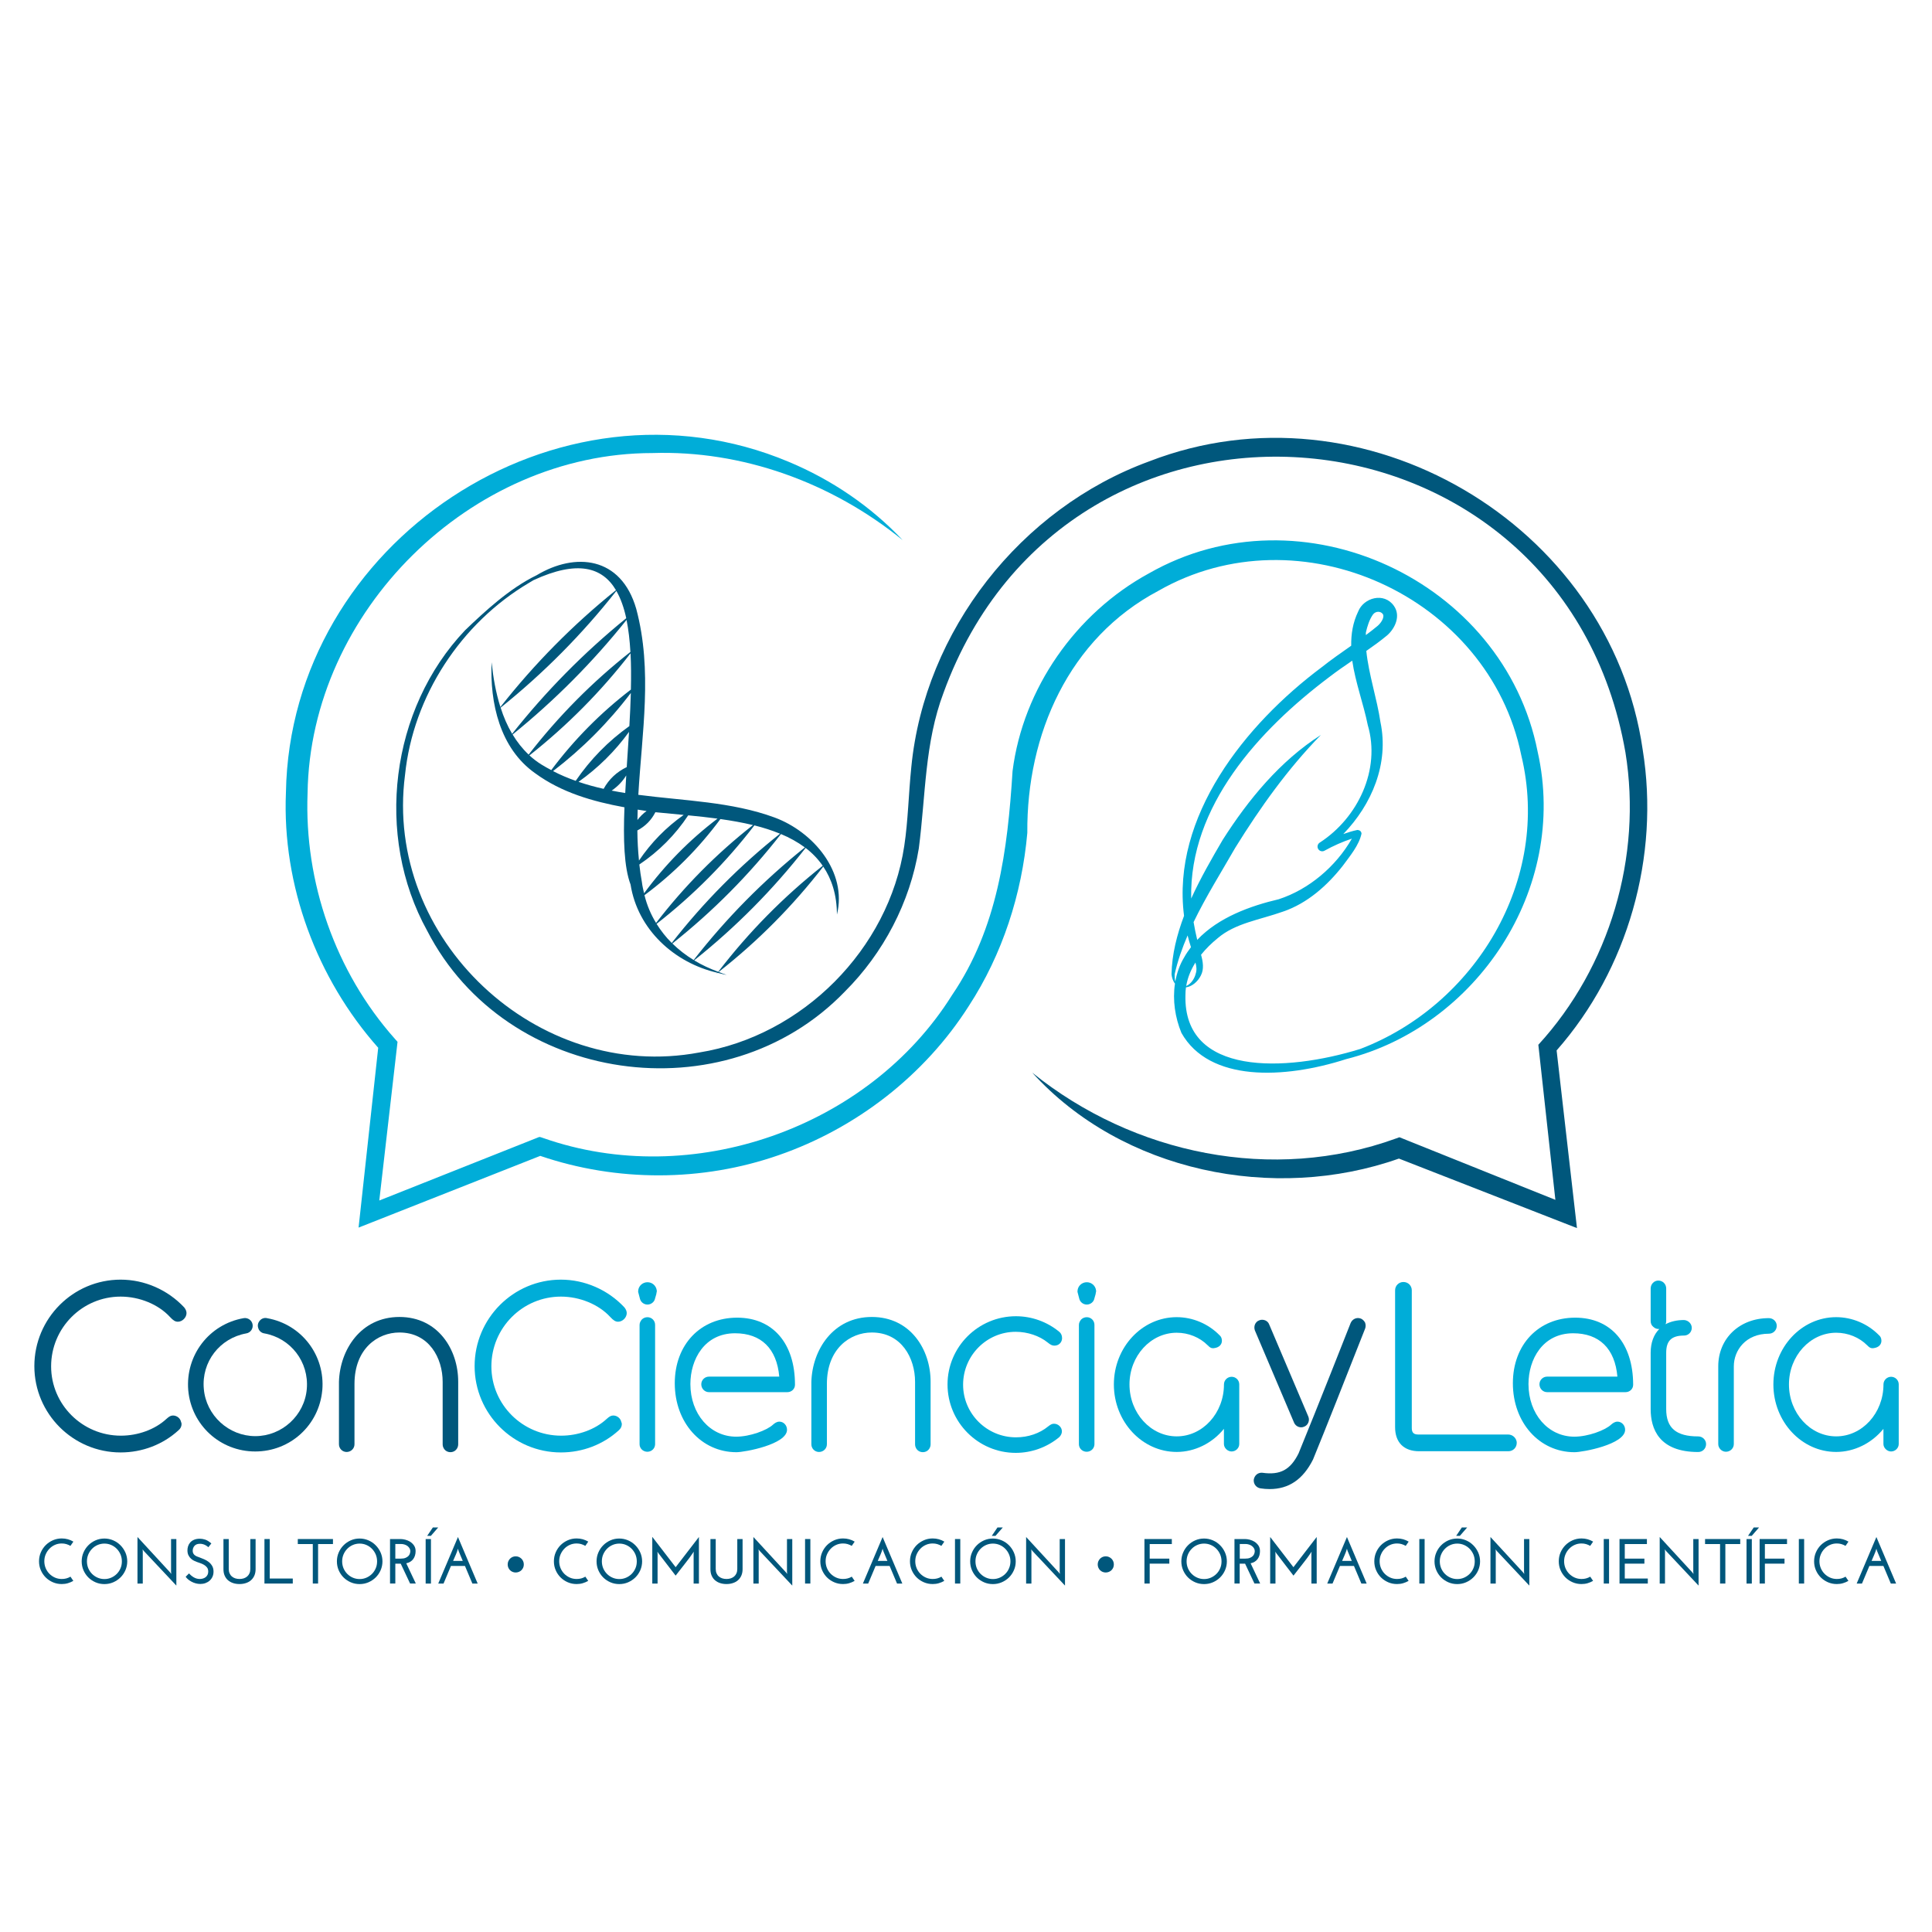 <svg xmlns="http://www.w3.org/2000/svg" xmlns:xlink="http://www.w3.org/1999/xlink" id="Capa_1" x="0px" y="0px" viewBox="0 0 500 500" style="enable-background:new 0 0 500 500;" xml:space="preserve"><style type="text/css">	.st0{fill:#00577C;}	.st1{fill:#00ADD8;}	.st2{fill:none;}</style><g>	<g>		<g>			<path class="st0" d="M18.24,408.04l0.74,1.09c-0.44,0.25-0.91,0.45-1.41,0.6c-0.5,0.15-1.03,0.22-1.59,0.22    c-0.81,0-1.57-0.15-2.29-0.46c-0.71-0.31-1.34-0.73-1.87-1.26c-0.53-0.53-0.95-1.15-1.26-1.87c-0.31-0.71-0.46-1.48-0.46-2.29    s0.15-1.58,0.46-2.3c0.31-0.72,0.73-1.34,1.26-1.88c0.53-0.53,1.15-0.95,1.87-1.27c0.71-0.31,1.48-0.47,2.29-0.47    c0.56,0,1.09,0.07,1.59,0.21c0.5,0.14,0.97,0.35,1.42,0.61c-0.12,0.19-0.25,0.37-0.38,0.55c-0.13,0.18-0.26,0.37-0.38,0.55    c-0.34-0.2-0.7-0.35-1.07-0.46c-0.37-0.11-0.77-0.16-1.19-0.16c-0.62,0-1.21,0.12-1.75,0.36c-0.54,0.24-1.02,0.57-1.43,1    c-0.41,0.42-0.73,0.91-0.97,1.47c-0.24,0.56-0.35,1.15-0.35,1.78c0,0.62,0.12,1.22,0.35,1.78c0.24,0.56,0.56,1.04,0.97,1.46    c0.41,0.41,0.89,0.74,1.43,0.98c0.54,0.24,1.13,0.36,1.75,0.36C16.8,408.65,17.55,408.45,18.24,408.04z"></path>			<path class="st0" d="M21.14,404.08c0-0.8,0.15-1.56,0.46-2.28c0.31-0.72,0.73-1.35,1.26-1.88c0.53-0.54,1.15-0.96,1.87-1.28    c0.71-0.31,1.48-0.47,2.29-0.47c0.8,0,1.56,0.16,2.28,0.47c0.72,0.31,1.35,0.74,1.88,1.28c0.54,0.54,0.96,1.17,1.28,1.88    c0.31,0.72,0.47,1.48,0.47,2.28c0,0.81-0.16,1.57-0.47,2.29c-0.31,0.71-0.74,1.34-1.28,1.87c-0.54,0.53-1.17,0.95-1.88,1.26    c-0.72,0.31-1.48,0.46-2.28,0.46c-0.81,0-1.57-0.15-2.29-0.46c-0.71-0.31-1.34-0.73-1.87-1.26c-0.53-0.53-0.95-1.15-1.26-1.87    C21.29,405.65,21.14,404.89,21.14,404.08z M22.5,404.08c0,0.64,0.12,1.23,0.35,1.79c0.24,0.55,0.56,1.04,0.97,1.45    c0.41,0.41,0.89,0.74,1.44,0.98c0.55,0.24,1.14,0.36,1.76,0.36c0.63,0,1.21-0.12,1.76-0.36c0.55-0.24,1.03-0.57,1.44-0.98    c0.41-0.41,0.73-0.89,0.97-1.45c0.24-0.55,0.35-1.15,0.35-1.79s-0.12-1.23-0.35-1.79c-0.24-0.55-0.56-1.04-0.97-1.46    c-0.41-0.42-0.89-0.75-1.44-0.99c-0.55-0.24-1.14-0.36-1.76-0.36c-0.62,0-1.21,0.12-1.76,0.36c-0.55,0.24-1.03,0.57-1.44,0.99    c-0.41,0.42-0.73,0.9-0.97,1.46C22.62,402.84,22.5,403.44,22.5,404.08z"></path>			<path class="st0" d="M45.64,398.3v12.05c-1.41-1.5-2.82-2.99-4.21-4.48c-1.39-1.48-2.8-2.97-4.21-4.48    c-0.05-0.08-0.11-0.15-0.16-0.21c-0.05-0.07-0.1-0.14-0.16-0.21c0.01,0.09,0.02,0.18,0.03,0.26c0.01,0.09,0.01,0.18,0.02,0.26    v8.33h-1.37v-12.05c1.41,1.54,2.82,3.06,4.21,4.57c1.39,1.51,2.8,3.03,4.21,4.57c0.05,0.08,0.11,0.15,0.16,0.21    c0.05,0.07,0.1,0.14,0.16,0.21c-0.01-0.09-0.02-0.18-0.02-0.26c-0.01-0.09-0.01-0.17-0.03-0.26v-8.51H45.64z"></path>			<path class="st0" d="M54.7,399.44c-0.13,0.16-0.26,0.33-0.39,0.49c-0.13,0.16-0.26,0.33-0.39,0.49c-0.09-0.09-0.2-0.18-0.35-0.29    c-0.14-0.1-0.3-0.2-0.49-0.29c-0.18-0.09-0.38-0.16-0.61-0.22c-0.22-0.06-0.46-0.09-0.72-0.09c-0.64,0-1.11,0.18-1.42,0.54    c-0.31,0.36-0.46,0.79-0.46,1.28c0,0.27,0.05,0.5,0.16,0.69c0.1,0.19,0.24,0.34,0.41,0.47c0.17,0.13,0.36,0.23,0.58,0.32    c0.21,0.09,0.44,0.17,0.67,0.25c0.36,0.13,0.75,0.29,1.17,0.47c0.42,0.18,0.8,0.41,1.16,0.69c0.36,0.28,0.65,0.62,0.89,1.03    c0.24,0.41,0.35,0.89,0.35,1.46c0,0.49-0.09,0.94-0.27,1.33c-0.18,0.4-0.43,0.73-0.74,1.01s-0.68,0.49-1.09,0.64    c-0.42,0.15-0.86,0.22-1.32,0.22c-0.42,0-0.82-0.06-1.22-0.17c-0.4-0.11-0.76-0.26-1.09-0.44c-0.33-0.18-0.62-0.38-0.88-0.6    c-0.26-0.22-0.46-0.44-0.6-0.66l0.86-0.86c0.14,0.15,0.31,0.32,0.51,0.49c0.2,0.17,0.41,0.33,0.64,0.47    c0.23,0.14,0.48,0.26,0.76,0.35c0.27,0.09,0.57,0.13,0.89,0.13c0.29,0,0.56-0.04,0.82-0.12s0.5-0.2,0.7-0.36    c0.2-0.16,0.36-0.36,0.48-0.6c0.12-0.24,0.18-0.52,0.18-0.84c0-0.44-0.11-0.8-0.32-1.07c-0.21-0.27-0.48-0.5-0.79-0.68    s-0.64-0.33-0.98-0.44c-0.34-0.11-0.64-0.21-0.89-0.31c-0.2-0.08-0.43-0.18-0.71-0.31c-0.27-0.13-0.54-0.31-0.78-0.54    c-0.25-0.22-0.46-0.5-0.63-0.84c-0.18-0.33-0.27-0.74-0.28-1.23c-0.01-0.36,0.04-0.72,0.15-1.09c0.11-0.36,0.29-0.69,0.54-0.99    c0.25-0.3,0.59-0.54,1-0.72c0.42-0.19,0.93-0.28,1.53-0.28c0.44,0,0.89,0.08,1.37,0.23C53.6,398.62,54.12,398.94,54.7,399.44z"></path>			<path class="st0" d="M61.98,409.95c-0.59,0-1.14-0.08-1.65-0.25c-0.5-0.16-0.94-0.41-1.32-0.73c-0.37-0.32-0.66-0.73-0.87-1.21    s-0.31-1.04-0.31-1.66v-7.8h1.37v7.75c0,0.42,0.07,0.79,0.21,1.11c0.14,0.32,0.33,0.6,0.58,0.81c0.25,0.22,0.54,0.39,0.88,0.5    c0.34,0.11,0.71,0.17,1.12,0.17c0.41,0,0.78-0.06,1.12-0.17c0.34-0.12,0.63-0.28,0.88-0.5c0.25-0.22,0.44-0.49,0.58-0.81    c0.14-0.32,0.21-0.69,0.21-1.11v-7.75h1.37v7.8c0,0.62-0.11,1.18-0.32,1.66s-0.51,0.89-0.88,1.21c-0.37,0.32-0.81,0.57-1.32,0.73    C63.12,409.87,62.57,409.95,61.98,409.95z"></path>			<path class="st0" d="M68.44,409.82V398.3h1.37v10.22h5.96v1.3H68.44z"></path>			<path class="st0" d="M86.17,398.3v1.3h-3.85v10.22h-1.37V399.6h-3.88v-1.3H86.17z"></path>			<path class="st0" d="M87.19,404.08c0-0.8,0.15-1.56,0.46-2.28c0.31-0.72,0.73-1.35,1.26-1.88c0.53-0.54,1.15-0.96,1.87-1.28    s1.48-0.47,2.29-0.47c0.8,0,1.56,0.16,2.28,0.47s1.35,0.74,1.88,1.28c0.54,0.54,0.96,1.17,1.28,1.88    c0.31,0.72,0.47,1.48,0.47,2.28c0,0.81-0.16,1.57-0.47,2.29c-0.31,0.71-0.74,1.34-1.28,1.87c-0.54,0.53-1.17,0.95-1.88,1.26    c-0.72,0.31-1.48,0.46-2.28,0.46c-0.81,0-1.57-0.15-2.29-0.46c-0.71-0.31-1.34-0.73-1.87-1.26c-0.53-0.53-0.95-1.15-1.26-1.87    C87.34,405.65,87.19,404.89,87.19,404.08z M88.55,404.08c0,0.64,0.12,1.23,0.35,1.79c0.24,0.55,0.56,1.04,0.97,1.45    c0.41,0.41,0.89,0.74,1.44,0.98c0.55,0.24,1.14,0.36,1.76,0.36c0.63,0,1.21-0.12,1.76-0.36c0.55-0.24,1.03-0.57,1.44-0.98    c0.41-0.41,0.73-0.89,0.97-1.45c0.24-0.55,0.35-1.15,0.35-1.79s-0.12-1.23-0.35-1.79c-0.24-0.55-0.56-1.04-0.97-1.46    c-0.41-0.42-0.89-0.75-1.44-0.99c-0.55-0.24-1.14-0.36-1.76-0.36c-0.62,0-1.21,0.12-1.76,0.36c-0.55,0.24-1.03,0.57-1.44,0.99    c-0.41,0.42-0.73,0.9-0.97,1.46C88.67,402.84,88.55,403.44,88.55,404.08z"></path>			<path class="st0" d="M100.94,409.82V398.3h2.71c0.37,0,0.79,0.06,1.24,0.17c0.46,0.12,0.88,0.3,1.28,0.55    c0.39,0.25,0.72,0.58,0.99,0.97c0.26,0.4,0.4,0.87,0.4,1.43c0,0.82-0.21,1.51-0.62,2.07c-0.41,0.55-1.01,0.92-1.8,1.09l2.47,5.23    h-1.48l-2.42-5.13h-0.28h-1.12v5.13H100.94z M102.31,403.37h1.43c0.48,0,0.88-0.06,1.19-0.19c0.31-0.13,0.56-0.28,0.75-0.47    c0.19-0.19,0.32-0.4,0.39-0.63c0.08-0.23,0.12-0.45,0.12-0.66c0-0.24-0.06-0.47-0.19-0.7c-0.13-0.22-0.3-0.42-0.51-0.59    c-0.21-0.17-0.47-0.3-0.77-0.4c-0.3-0.1-0.62-0.15-0.96-0.15h-1.45V403.37z"></path>			<path class="st0" d="M110.16,398.3h1.37v11.52h-1.37V398.3z M110.55,397.48c0.25-0.36,0.5-0.73,0.74-1.09    c0.24-0.37,0.49-0.73,0.74-1.09h1.38c-0.32,0.36-0.63,0.73-0.95,1.09c-0.31,0.37-0.63,0.73-0.95,1.09H110.55z"></path>			<path class="st0" d="M123.62,409.82h-1.37c-0.32-0.76-0.64-1.52-0.96-2.28c-0.32-0.76-0.64-1.52-0.96-2.28h-3.62    c-0.32,0.76-0.64,1.52-0.96,2.28c-0.32,0.76-0.64,1.52-0.96,2.28h-1.37c0.86-2.02,1.71-4.03,2.55-6.02c0.84-2,1.7-4,2.55-6.02    c0.86,2.02,1.71,4.03,2.55,6.02C121.91,405.79,122.76,407.8,123.62,409.82z M118.67,401.34l-0.15-0.54    c-0.15,0.55-0.35,1.08-0.58,1.6c-0.23,0.52-0.46,1.04-0.68,1.56h2.5c-0.19-0.44-0.37-0.87-0.55-1.31    C119.04,402.22,118.85,401.78,118.67,401.34z"></path>			<path class="st0" d="M131.39,404.88c0-0.3,0.05-0.57,0.16-0.82c0.11-0.25,0.26-0.47,0.44-0.67c0.19-0.19,0.41-0.34,0.66-0.45    c0.25-0.11,0.52-0.16,0.81-0.16c0.3,0,0.57,0.05,0.82,0.16c0.25,0.11,0.47,0.26,0.67,0.45c0.19,0.19,0.34,0.41,0.45,0.67    c0.11,0.25,0.16,0.53,0.16,0.82c0,0.3-0.05,0.57-0.16,0.82c-0.11,0.25-0.26,0.47-0.45,0.66s-0.41,0.33-0.67,0.44    c-0.25,0.1-0.53,0.16-0.82,0.16c-0.29,0-0.55-0.05-0.81-0.16c-0.25-0.1-0.47-0.25-0.66-0.44c-0.19-0.19-0.33-0.41-0.44-0.66    C131.44,405.45,131.39,405.18,131.39,404.88z"></path>			<path class="st0" d="M151.49,408.04l0.74,1.09c-0.44,0.25-0.91,0.45-1.41,0.6c-0.5,0.15-1.03,0.22-1.59,0.22    c-0.81,0-1.57-0.15-2.29-0.46c-0.71-0.31-1.34-0.73-1.87-1.26c-0.53-0.53-0.95-1.15-1.26-1.87c-0.31-0.71-0.46-1.48-0.46-2.29    s0.15-1.58,0.46-2.3c0.31-0.72,0.73-1.34,1.26-1.88c0.53-0.53,1.15-0.95,1.87-1.27s1.48-0.47,2.29-0.47    c0.56,0,1.09,0.07,1.59,0.21c0.5,0.14,0.97,0.35,1.42,0.61c-0.12,0.19-0.25,0.37-0.38,0.55c-0.13,0.18-0.26,0.37-0.38,0.55    c-0.34-0.2-0.7-0.35-1.07-0.46c-0.37-0.11-0.77-0.16-1.19-0.16c-0.62,0-1.21,0.12-1.75,0.36c-0.54,0.24-1.02,0.57-1.43,1    s-0.73,0.91-0.97,1.47c-0.24,0.56-0.35,1.15-0.35,1.78c0,0.62,0.12,1.22,0.35,1.78c0.24,0.56,0.56,1.04,0.97,1.46    c0.41,0.41,0.89,0.74,1.43,0.98c0.54,0.24,1.13,0.36,1.75,0.36C150.05,408.65,150.8,408.45,151.49,408.04z"></path>			<path class="st0" d="M154.39,404.08c0-0.8,0.15-1.56,0.46-2.28c0.31-0.72,0.73-1.35,1.26-1.88c0.53-0.54,1.15-0.96,1.87-1.28    s1.48-0.47,2.29-0.47c0.8,0,1.56,0.16,2.28,0.47s1.35,0.74,1.88,1.28c0.54,0.54,0.96,1.17,1.28,1.88    c0.31,0.72,0.47,1.48,0.47,2.28c0,0.81-0.16,1.57-0.47,2.29c-0.31,0.71-0.74,1.34-1.28,1.87c-0.54,0.53-1.17,0.95-1.88,1.26    c-0.72,0.31-1.48,0.46-2.28,0.46c-0.81,0-1.57-0.15-2.29-0.46c-0.71-0.31-1.34-0.73-1.87-1.26c-0.53-0.53-0.95-1.15-1.26-1.87    C154.54,405.65,154.39,404.89,154.39,404.08z M155.76,404.08c0,0.64,0.12,1.23,0.35,1.79c0.24,0.55,0.56,1.04,0.97,1.45    c0.41,0.41,0.89,0.74,1.44,0.98c0.55,0.24,1.14,0.36,1.76,0.36c0.63,0,1.21-0.12,1.76-0.36c0.55-0.24,1.03-0.57,1.44-0.98    c0.41-0.41,0.73-0.89,0.97-1.45c0.24-0.55,0.35-1.15,0.35-1.79s-0.12-1.23-0.35-1.79c-0.24-0.55-0.56-1.04-0.97-1.46    c-0.41-0.42-0.89-0.75-1.44-0.99c-0.55-0.24-1.14-0.36-1.76-0.36c-0.62,0-1.21,0.12-1.76,0.36c-0.55,0.24-1.03,0.57-1.44,0.99    c-0.41,0.42-0.73,0.9-0.97,1.46C155.87,402.84,155.76,403.44,155.76,404.08z"></path>			<path class="st0" d="M168.84,397.77c1.01,1.31,2.01,2.61,3.01,3.91c1,1.3,2,2.6,3.01,3.91c1.01-1.31,2.01-2.61,3.01-3.91    c1-1.3,2-2.6,3.01-3.91v12.05h-1.37v-7.73c0.01-0.09,0.02-0.17,0.02-0.26c0.01-0.09,0.01-0.17,0.02-0.26    c-0.72,1.08-1.49,2.12-2.3,3.13c-0.81,1.02-1.61,2.04-2.4,3.07c-0.74-0.97-1.47-1.93-2.21-2.88c-0.74-0.95-1.47-1.91-2.21-2.88    l-0.3-0.44c0.01,0.09,0.02,0.18,0.03,0.26c0.01,0.09,0.01,0.18,0.02,0.26v7.73h-1.37V397.77z"></path>			<path class="st0" d="M188.01,409.95c-0.59,0-1.14-0.08-1.65-0.25c-0.5-0.16-0.94-0.41-1.32-0.73c-0.37-0.32-0.66-0.73-0.87-1.21    c-0.21-0.48-0.31-1.04-0.31-1.66v-7.8h1.37v7.75c0,0.42,0.07,0.79,0.21,1.11c0.14,0.32,0.33,0.6,0.58,0.81    c0.25,0.22,0.54,0.39,0.88,0.5c0.34,0.11,0.71,0.17,1.12,0.17c0.41,0,0.78-0.06,1.12-0.17c0.34-0.12,0.63-0.28,0.88-0.5    c0.25-0.22,0.44-0.49,0.58-0.81c0.14-0.32,0.21-0.69,0.21-1.11v-7.75h1.37v7.8c0,0.62-0.11,1.18-0.32,1.66    c-0.21,0.48-0.51,0.89-0.88,1.21c-0.37,0.32-0.81,0.57-1.32,0.73C189.15,409.87,188.6,409.95,188.01,409.95z"></path>			<path class="st0" d="M205.04,398.3v12.05c-1.41-1.5-2.82-2.99-4.21-4.48c-1.39-1.48-2.8-2.97-4.21-4.48    c-0.05-0.08-0.11-0.15-0.16-0.21c-0.05-0.07-0.1-0.14-0.16-0.21c0.01,0.09,0.02,0.18,0.03,0.26c0.01,0.09,0.01,0.18,0.02,0.26    v8.33h-1.37v-12.05c1.41,1.54,2.82,3.06,4.21,4.57c1.39,1.51,2.8,3.03,4.21,4.57c0.05,0.08,0.11,0.15,0.16,0.21    c0.05,0.07,0.1,0.14,0.16,0.21c-0.01-0.09-0.02-0.18-0.02-0.26c-0.01-0.09-0.01-0.17-0.03-0.26v-8.51H205.04z"></path>			<path class="st0" d="M208.35,398.3h1.37v11.52h-1.37V398.3z"></path>			<path class="st0" d="M220.44,408.04l0.74,1.09c-0.44,0.25-0.91,0.45-1.41,0.6c-0.5,0.15-1.03,0.22-1.59,0.22    c-0.81,0-1.57-0.15-2.29-0.46c-0.71-0.31-1.34-0.73-1.87-1.26c-0.53-0.53-0.95-1.15-1.26-1.87c-0.31-0.71-0.46-1.48-0.46-2.29    s0.15-1.58,0.46-2.3c0.31-0.72,0.73-1.34,1.26-1.88c0.53-0.53,1.15-0.95,1.87-1.27c0.71-0.31,1.48-0.47,2.29-0.47    c0.56,0,1.09,0.07,1.59,0.21c0.5,0.14,0.97,0.35,1.42,0.61c-0.12,0.19-0.25,0.37-0.38,0.55c-0.13,0.18-0.26,0.37-0.38,0.55    c-0.34-0.2-0.7-0.35-1.07-0.46c-0.37-0.11-0.77-0.16-1.19-0.16c-0.62,0-1.21,0.12-1.75,0.36c-0.54,0.24-1.02,0.57-1.43,1    s-0.73,0.91-0.97,1.47c-0.24,0.56-0.35,1.15-0.35,1.78c0,0.62,0.12,1.22,0.35,1.78c0.24,0.56,0.56,1.04,0.97,1.46    c0.41,0.41,0.89,0.74,1.43,0.98c0.54,0.24,1.13,0.36,1.75,0.36C219,408.65,219.75,408.45,220.44,408.04z"></path>			<path class="st0" d="M233.52,409.82h-1.37c-0.32-0.76-0.64-1.52-0.96-2.28c-0.32-0.76-0.64-1.52-0.96-2.28h-3.62    c-0.32,0.76-0.64,1.52-0.96,2.28c-0.32,0.76-0.64,1.52-0.96,2.28h-1.37c0.86-2.02,1.71-4.03,2.55-6.02c0.84-2,1.7-4,2.55-6.02    c0.86,2.02,1.71,4.03,2.55,6.02C231.82,405.79,232.67,407.8,233.52,409.82z M228.57,401.34l-0.15-0.54    c-0.15,0.55-0.35,1.08-0.58,1.6c-0.23,0.52-0.46,1.04-0.68,1.56h2.5c-0.19-0.44-0.37-0.87-0.55-1.31    C228.94,402.22,228.76,401.78,228.57,401.34z"></path>			<path class="st0" d="M243.64,408.04l0.74,1.09c-0.44,0.25-0.91,0.45-1.41,0.6c-0.5,0.15-1.03,0.22-1.59,0.22    c-0.81,0-1.57-0.15-2.29-0.46c-0.71-0.31-1.34-0.73-1.87-1.26c-0.53-0.53-0.95-1.15-1.26-1.87c-0.31-0.71-0.46-1.48-0.46-2.29    s0.15-1.58,0.46-2.3c0.31-0.72,0.73-1.34,1.26-1.88c0.53-0.53,1.15-0.95,1.87-1.27s1.48-0.47,2.29-0.47    c0.56,0,1.09,0.07,1.59,0.21c0.5,0.14,0.97,0.35,1.42,0.61c-0.12,0.19-0.25,0.37-0.38,0.55c-0.13,0.18-0.26,0.37-0.38,0.55    c-0.34-0.2-0.7-0.35-1.07-0.46c-0.37-0.11-0.77-0.16-1.19-0.16c-0.62,0-1.21,0.12-1.75,0.36c-0.54,0.24-1.02,0.57-1.43,1    s-0.73,0.91-0.97,1.47c-0.24,0.56-0.35,1.15-0.35,1.78c0,0.62,0.12,1.22,0.35,1.78c0.24,0.56,0.56,1.04,0.97,1.46    c0.41,0.41,0.89,0.74,1.43,0.98c0.54,0.24,1.13,0.36,1.75,0.36C242.2,408.65,242.95,408.45,243.64,408.04z"></path>			<path class="st0" d="M247.15,398.3h1.37v11.52h-1.37V398.3z"></path>			<path class="st0" d="M251.08,404.08c0-0.8,0.15-1.56,0.46-2.28c0.31-0.72,0.73-1.35,1.26-1.88c0.53-0.54,1.16-0.96,1.87-1.28    c0.71-0.31,1.48-0.47,2.29-0.47c0.8,0,1.56,0.16,2.28,0.47c0.72,0.31,1.35,0.74,1.89,1.28c0.54,0.54,0.96,1.17,1.27,1.88    c0.31,0.72,0.47,1.48,0.47,2.28c0,0.81-0.15,1.57-0.47,2.29c-0.31,0.71-0.74,1.34-1.27,1.87c-0.54,0.53-1.17,0.95-1.89,1.26    c-0.72,0.31-1.48,0.46-2.28,0.46c-0.81,0-1.57-0.15-2.29-0.46c-0.71-0.31-1.33-0.73-1.87-1.26c-0.53-0.53-0.95-1.15-1.26-1.87    C251.23,405.65,251.08,404.89,251.08,404.08z M252.45,404.08c0,0.64,0.12,1.23,0.35,1.79c0.24,0.55,0.56,1.04,0.97,1.45    c0.41,0.41,0.89,0.74,1.44,0.98c0.55,0.24,1.14,0.36,1.76,0.36c0.63,0,1.21-0.12,1.76-0.36c0.55-0.24,1.03-0.57,1.44-0.98    c0.41-0.41,0.74-0.89,0.97-1.45c0.24-0.55,0.36-1.15,0.36-1.79s-0.12-1.23-0.36-1.79c-0.23-0.55-0.56-1.04-0.97-1.46    c-0.41-0.42-0.89-0.75-1.44-0.99c-0.55-0.24-1.14-0.36-1.76-0.36c-0.63,0-1.21,0.12-1.76,0.36c-0.55,0.24-1.03,0.57-1.44,0.99    c-0.41,0.42-0.74,0.9-0.97,1.46C252.56,402.84,252.45,403.44,252.45,404.08z M256.67,397.48c0.25-0.36,0.5-0.73,0.74-1.09    c0.24-0.37,0.49-0.73,0.74-1.09h1.38c-0.32,0.36-0.63,0.73-0.95,1.09c-0.31,0.37-0.63,0.73-0.95,1.09H256.67z"></path>			<path class="st0" d="M275.62,398.3v12.05c-1.42-1.5-2.82-2.99-4.21-4.48c-1.39-1.48-2.8-2.97-4.21-4.48    c-0.05-0.08-0.11-0.15-0.16-0.21c-0.05-0.07-0.1-0.14-0.16-0.21c0.01,0.09,0.02,0.18,0.03,0.26c0,0.09,0.01,0.18,0.02,0.26v8.33    h-1.37v-12.05c1.42,1.54,2.82,3.06,4.21,4.57s2.8,3.03,4.21,4.57c0.05,0.08,0.11,0.15,0.16,0.21c0.05,0.07,0.1,0.14,0.16,0.21    c-0.01-0.09-0.02-0.18-0.02-0.26c-0.01-0.09-0.01-0.17-0.03-0.26v-8.51H275.62z"></path>			<path class="st0" d="M284.09,404.88c0-0.3,0.05-0.57,0.16-0.82c0.11-0.25,0.26-0.47,0.44-0.67c0.19-0.19,0.41-0.34,0.66-0.45    c0.25-0.11,0.52-0.16,0.81-0.16c0.3,0,0.57,0.05,0.82,0.16c0.25,0.11,0.47,0.26,0.67,0.45c0.19,0.19,0.34,0.41,0.45,0.67    c0.11,0.25,0.16,0.53,0.16,0.82c0,0.3-0.05,0.57-0.16,0.82c-0.11,0.25-0.26,0.47-0.45,0.66c-0.19,0.19-0.42,0.33-0.67,0.44    c-0.25,0.1-0.53,0.16-0.82,0.16c-0.28,0-0.55-0.05-0.81-0.16c-0.25-0.1-0.47-0.25-0.66-0.44s-0.34-0.41-0.44-0.66    C284.14,405.45,284.09,405.18,284.09,404.88z"></path>			<path class="st0" d="M296.18,409.82V398.3h7.09v1.3h-5.73v3.77h5.08v1.3h-5.08v5.15H296.18z"></path>			<path class="st0" d="M305.73,404.08c0-0.8,0.15-1.56,0.46-2.28c0.31-0.72,0.73-1.35,1.26-1.88c0.53-0.54,1.15-0.96,1.87-1.28    c0.71-0.31,1.47-0.47,2.29-0.47c0.8,0,1.56,0.16,2.28,0.47c0.72,0.31,1.35,0.74,1.88,1.28c0.54,0.54,0.96,1.17,1.27,1.88    c0.31,0.72,0.47,1.48,0.47,2.28c0,0.81-0.16,1.57-0.47,2.29c-0.31,0.71-0.74,1.34-1.27,1.87c-0.54,0.53-1.17,0.95-1.88,1.26    c-0.72,0.31-1.48,0.46-2.28,0.46c-0.81,0-1.57-0.15-2.29-0.46c-0.71-0.31-1.34-0.73-1.87-1.26c-0.53-0.53-0.95-1.15-1.26-1.87    C305.88,405.65,305.73,404.89,305.73,404.08z M307.09,404.08c0,0.64,0.12,1.23,0.35,1.79c0.24,0.55,0.56,1.04,0.97,1.45    c0.41,0.41,0.89,0.74,1.44,0.98c0.55,0.24,1.14,0.36,1.76,0.36c0.63,0,1.21-0.12,1.76-0.36c0.55-0.24,1.03-0.57,1.44-0.98    c0.41-0.41,0.74-0.89,0.97-1.45c0.24-0.55,0.35-1.15,0.35-1.79s-0.12-1.23-0.35-1.79c-0.24-0.55-0.56-1.04-0.97-1.46    c-0.41-0.42-0.89-0.75-1.44-0.99c-0.55-0.24-1.14-0.36-1.76-0.36c-0.63,0-1.21,0.12-1.76,0.36c-0.55,0.24-1.03,0.57-1.44,0.99    c-0.41,0.42-0.74,0.9-0.97,1.46C307.21,402.84,307.09,403.44,307.09,404.08z"></path>			<path class="st0" d="M319.48,409.82V398.3h2.71c0.37,0,0.79,0.06,1.24,0.17c0.46,0.12,0.88,0.3,1.27,0.55    c0.39,0.25,0.72,0.58,0.99,0.97c0.26,0.4,0.39,0.87,0.39,1.43c0,0.82-0.2,1.51-0.62,2.07c-0.41,0.55-1.01,0.92-1.8,1.09    l2.47,5.23h-1.48l-2.42-5.13h-0.28h-1.12v5.13H319.48z M320.85,403.37h1.43c0.48,0,0.88-0.06,1.19-0.19    c0.31-0.13,0.56-0.28,0.75-0.47c0.19-0.19,0.32-0.4,0.39-0.63c0.08-0.23,0.12-0.45,0.12-0.66c0-0.24-0.06-0.47-0.19-0.7    c-0.13-0.22-0.3-0.42-0.51-0.59c-0.21-0.17-0.47-0.3-0.77-0.4c-0.3-0.1-0.62-0.15-0.96-0.15h-1.45V403.37z"></path>			<path class="st0" d="M328.72,397.77c1.01,1.31,2.01,2.61,3.01,3.91c1,1.3,2,2.6,3.01,3.91c1.01-1.31,2.01-2.61,3.01-3.91    c1-1.3,2-2.6,3.01-3.91v12.05h-1.37v-7.73c0.01-0.09,0.02-0.17,0.03-0.26c0.01-0.09,0.01-0.17,0.03-0.26    c-0.72,1.08-1.49,2.12-2.3,3.13c-0.81,1.02-1.61,2.04-2.4,3.07c-0.74-0.97-1.47-1.93-2.21-2.88c-0.73-0.95-1.47-1.91-2.2-2.88    l-0.3-0.44c0.01,0.09,0.02,0.18,0.03,0.26c0,0.09,0.01,0.18,0.02,0.26v7.73h-1.37V397.77z"></path>			<path class="st0" d="M353.69,409.82h-1.37c-0.32-0.76-0.64-1.52-0.96-2.28c-0.32-0.76-0.64-1.52-0.96-2.28h-3.62    c-0.32,0.76-0.64,1.52-0.96,2.28c-0.32,0.76-0.64,1.52-0.96,2.28h-1.37c0.86-2.02,1.71-4.03,2.55-6.02c0.84-2,1.69-4,2.55-6.02    c0.86,2.02,1.71,4.03,2.55,6.02C351.99,405.79,352.84,407.8,353.69,409.82z M348.74,401.34l-0.15-0.54    c-0.15,0.55-0.35,1.08-0.58,1.6c-0.23,0.52-0.46,1.04-0.67,1.56h2.5c-0.19-0.44-0.37-0.87-0.55-1.31    C349.11,402.22,348.93,401.78,348.74,401.34z"></path>			<path class="st0" d="M363.81,408.04l0.74,1.09c-0.44,0.25-0.91,0.45-1.41,0.6c-0.5,0.15-1.03,0.22-1.59,0.22    c-0.81,0-1.57-0.15-2.29-0.46c-0.71-0.31-1.34-0.73-1.87-1.26c-0.53-0.53-0.95-1.15-1.26-1.87c-0.31-0.71-0.46-1.48-0.46-2.29    s0.15-1.58,0.46-2.3c0.31-0.72,0.73-1.34,1.26-1.88c0.53-0.53,1.15-0.95,1.87-1.27c0.71-0.31,1.47-0.47,2.29-0.47    c0.56,0,1.09,0.07,1.59,0.21c0.5,0.14,0.97,0.35,1.42,0.61c-0.12,0.19-0.25,0.37-0.38,0.55c-0.13,0.18-0.26,0.37-0.38,0.55    c-0.34-0.2-0.7-0.35-1.07-0.46c-0.37-0.11-0.77-0.16-1.18-0.16c-0.63,0-1.21,0.12-1.75,0.36c-0.54,0.24-1.02,0.57-1.43,1    c-0.41,0.42-0.74,0.91-0.97,1.47c-0.24,0.56-0.35,1.15-0.35,1.78c0,0.62,0.12,1.22,0.35,1.78c0.24,0.56,0.56,1.04,0.97,1.46    c0.41,0.41,0.89,0.74,1.43,0.98c0.54,0.24,1.13,0.36,1.75,0.36C362.37,408.65,363.12,408.45,363.81,408.04z"></path>			<path class="st0" d="M367.32,398.3h1.37v11.52h-1.37V398.3z"></path>			<path class="st0" d="M371.25,404.08c0-0.8,0.15-1.56,0.46-2.28c0.31-0.72,0.73-1.35,1.26-1.88c0.53-0.54,1.15-0.96,1.87-1.28    c0.71-0.31,1.47-0.47,2.29-0.47c0.8,0,1.56,0.16,2.28,0.47c0.72,0.31,1.35,0.74,1.88,1.28c0.54,0.54,0.96,1.17,1.28,1.88    c0.31,0.72,0.47,1.48,0.47,2.28c0,0.81-0.16,1.57-0.47,2.29c-0.31,0.71-0.74,1.34-1.28,1.87c-0.54,0.53-1.17,0.95-1.88,1.26    c-0.72,0.31-1.48,0.46-2.28,0.46c-0.81,0-1.57-0.15-2.29-0.46c-0.71-0.31-1.34-0.73-1.87-1.26c-0.53-0.53-0.95-1.15-1.26-1.87    C371.41,405.65,371.25,404.89,371.25,404.08z M372.62,404.08c0,0.64,0.12,1.23,0.35,1.79c0.24,0.55,0.56,1.04,0.97,1.45    c0.41,0.41,0.89,0.74,1.44,0.98c0.55,0.24,1.14,0.36,1.76,0.36c0.63,0,1.21-0.12,1.76-0.36c0.55-0.24,1.03-0.57,1.44-0.98    c0.41-0.41,0.74-0.89,0.97-1.45c0.24-0.55,0.35-1.15,0.35-1.79s-0.12-1.23-0.35-1.79c-0.24-0.55-0.56-1.04-0.97-1.46    c-0.41-0.42-0.89-0.75-1.44-0.99c-0.55-0.24-1.14-0.36-1.76-0.36c-0.63,0-1.21,0.12-1.76,0.36c-0.55,0.24-1.03,0.57-1.44,0.99    c-0.41,0.42-0.74,0.9-0.97,1.46C372.73,402.84,372.62,403.44,372.62,404.08z M376.85,397.48c0.25-0.36,0.5-0.73,0.74-1.09    c0.24-0.37,0.49-0.73,0.74-1.09h1.38c-0.32,0.36-0.63,0.73-0.95,1.09c-0.31,0.37-0.63,0.73-0.95,1.09H376.85z"></path>			<path class="st0" d="M395.79,398.3v12.05c-1.42-1.5-2.82-2.99-4.21-4.48c-1.39-1.48-2.8-2.97-4.21-4.48    c-0.05-0.08-0.11-0.15-0.16-0.21c-0.05-0.07-0.1-0.14-0.16-0.21c0.01,0.09,0.02,0.18,0.03,0.26c0,0.09,0.01,0.18,0.02,0.26v8.33    h-1.37v-12.05c1.42,1.54,2.82,3.06,4.21,4.57c1.39,1.51,2.8,3.03,4.21,4.57c0.05,0.08,0.11,0.15,0.16,0.21    c0.05,0.07,0.1,0.14,0.16,0.21c-0.01-0.09-0.02-0.18-0.02-0.26c-0.01-0.09-0.01-0.17-0.03-0.26v-8.51H395.79z"></path>			<path class="st0" d="M411.55,408.04l0.74,1.09c-0.44,0.25-0.91,0.45-1.41,0.6c-0.5,0.15-1.03,0.22-1.59,0.22    c-0.81,0-1.57-0.15-2.29-0.46c-0.71-0.31-1.34-0.73-1.87-1.26c-0.53-0.53-0.95-1.15-1.26-1.87c-0.31-0.71-0.46-1.48-0.46-2.29    s0.15-1.58,0.46-2.3c0.31-0.72,0.73-1.34,1.26-1.88c0.53-0.53,1.15-0.95,1.87-1.27c0.71-0.31,1.47-0.47,2.29-0.47    c0.56,0,1.09,0.07,1.59,0.21c0.5,0.14,0.97,0.35,1.42,0.61c-0.12,0.19-0.25,0.37-0.38,0.55c-0.13,0.18-0.26,0.37-0.38,0.55    c-0.34-0.2-0.7-0.35-1.07-0.46c-0.37-0.11-0.77-0.16-1.18-0.16c-0.63,0-1.21,0.12-1.75,0.36c-0.54,0.24-1.02,0.57-1.43,1    c-0.41,0.42-0.74,0.91-0.97,1.47c-0.24,0.56-0.35,1.15-0.35,1.78c0,0.62,0.12,1.22,0.35,1.78c0.24,0.56,0.56,1.04,0.97,1.46    c0.41,0.41,0.89,0.74,1.43,0.98c0.54,0.24,1.13,0.36,1.75,0.36C410.11,408.65,410.86,408.45,411.55,408.04z"></path>			<path class="st0" d="M415.05,398.3h1.37v11.52h-1.37V398.3z"></path>			<path class="st0" d="M419.13,409.82V398.3h7.09v1.3h-5.73v3.77h5.08v1.3h-5.08v3.85h5.96v1.3H419.13z"></path>			<path class="st0" d="M439.59,398.3v12.05c-1.42-1.5-2.82-2.99-4.21-4.48c-1.39-1.48-2.8-2.97-4.21-4.48    c-0.05-0.08-0.11-0.15-0.16-0.21c-0.05-0.07-0.1-0.14-0.16-0.21c0.01,0.09,0.02,0.18,0.03,0.26c0,0.09,0.01,0.18,0.02,0.26v8.33    h-1.37v-12.05c1.42,1.54,2.82,3.06,4.21,4.57c1.39,1.51,2.8,3.03,4.21,4.57c0.05,0.08,0.11,0.15,0.16,0.21    c0.05,0.07,0.1,0.14,0.16,0.21c-0.01-0.09-0.02-0.18-0.02-0.26c-0.01-0.09-0.01-0.17-0.03-0.26v-8.51H439.59z"></path>			<path class="st0" d="M450.37,398.3v1.3h-3.85v10.22h-1.37V399.6h-3.88v-1.3H450.37z"></path>			<path class="st0" d="M452,398.3h1.37v11.52H452V398.3z M452.39,397.48c0.25-0.36,0.5-0.73,0.74-1.09    c0.24-0.37,0.49-0.73,0.74-1.09h1.38c-0.32,0.36-0.63,0.73-0.95,1.09c-0.31,0.37-0.63,0.73-0.95,1.09H452.39z"></path>			<path class="st0" d="M455.39,409.82V398.3h7.09v1.3h-5.73v3.77h5.08v1.3h-5.08v5.15H455.39z"></path>			<path class="st0" d="M465.54,398.3h1.37v11.52h-1.37V398.3z"></path>			<path class="st0" d="M477.63,408.04l0.74,1.09c-0.44,0.25-0.91,0.45-1.41,0.6c-0.5,0.15-1.03,0.22-1.59,0.22    c-0.81,0-1.57-0.15-2.29-0.46c-0.71-0.31-1.34-0.73-1.87-1.26c-0.53-0.53-0.95-1.15-1.26-1.87c-0.31-0.71-0.46-1.48-0.46-2.29    s0.15-1.58,0.46-2.3c0.31-0.72,0.73-1.34,1.26-1.88c0.53-0.53,1.15-0.95,1.87-1.27c0.71-0.31,1.47-0.47,2.29-0.47    c0.56,0,1.09,0.07,1.59,0.21c0.5,0.14,0.97,0.35,1.42,0.61c-0.12,0.19-0.25,0.37-0.38,0.55c-0.13,0.18-0.26,0.37-0.38,0.55    c-0.34-0.2-0.7-0.35-1.07-0.46c-0.37-0.11-0.77-0.16-1.18-0.16c-0.63,0-1.21,0.12-1.75,0.36c-0.54,0.24-1.02,0.57-1.43,1    c-0.41,0.42-0.74,0.91-0.97,1.47c-0.24,0.56-0.35,1.15-0.35,1.78c0,0.62,0.12,1.22,0.35,1.78c0.24,0.56,0.56,1.04,0.97,1.46    c0.41,0.41,0.89,0.74,1.43,0.98c0.54,0.24,1.13,0.36,1.75,0.36C476.19,408.65,476.94,408.45,477.63,408.04z"></path>			<path class="st0" d="M490.71,409.82h-1.37c-0.32-0.76-0.64-1.52-0.96-2.28c-0.32-0.76-0.64-1.52-0.96-2.28h-3.62    c-0.32,0.76-0.64,1.52-0.96,2.28c-0.32,0.76-0.64,1.52-0.96,2.28h-1.37c0.86-2.02,1.71-4.03,2.55-6.02c0.84-2,1.69-4,2.55-6.02    c0.86,2.02,1.71,4.03,2.55,6.02C489.01,405.79,489.86,407.8,490.71,409.82z M485.76,401.34l-0.15-0.54    c-0.15,0.55-0.35,1.08-0.58,1.6c-0.23,0.52-0.46,1.04-0.67,1.56h2.5c-0.19-0.44-0.37-0.87-0.55-1.31    C486.13,402.22,485.95,401.78,485.76,401.34z"></path>		</g>	</g>	<g>		<g>			<g>				<path class="st0" d="M31.22,331.17c-12.31,0-22.33,10.04-22.33,22.39c0,12.31,10.02,22.33,22.33,22.33     c5.61,0,10.94-2.04,14.98-5.74c0.5-0.4,0.79-1,0.79-1.59c0-0.26-0.07-0.41-0.13-0.55c-0.19-0.96-1.09-1.68-2.1-1.68     c-0.6,0-1.05,0.3-1.71,0.9c-2.93,2.71-7.33,4.32-11.77,4.32c-9.96,0-18.05-8.05-18.05-17.94c0-9.96,8.07-18.05,17.99-18.05     c4.88,0,9.77,2.01,12.76,5.26c0.86,0.93,1.38,1.24,2.06,1.24c1.14,0,2.23-1.08,2.23-2.23c0-0.48-0.2-0.98-0.6-1.48     C43.39,333.79,37.4,331.17,31.22,331.17z"></path>				<path class="st0" d="M69.15,341.15c-0.68-0.19-1.45,0.06-1.92,0.63c-0.51,0.59-0.63,1.31-0.37,1.99     c0.19,0.68,0.84,1.22,1.54,1.31c6.85,1.22,11.59,7.39,11,14.37c-0.57,6.85-6.43,12.22-13.32,12.22s-12.75-5.37-13.33-12.23     c-0.64-6.96,4.1-13.13,11-14.36c1.08-0.18,1.81-1.22,1.62-2.32c-0.18-1.08-1.25-1.82-2.33-1.62     c-8.93,1.58-15.08,9.6-14.32,18.67c0.82,9.03,8.28,15.83,17.34,15.83s16.52-6.81,17.34-15.83l0.01-0.01     C84.19,350.74,78.03,342.72,69.15,341.15z"></path>				<path class="st0" d="M103.37,340.83c-9.96,0-15.41,8.44-15.65,16.8v16.15c0,1.1,0.89,1.99,1.98,1.99c1.13,0,2.04-0.89,2.04-1.99     v-15.61c0-9.15,6.02-13.32,11.62-13.32c7.69,0,11.2,6.62,11.2,12.77v16.15c0,0.74,0.38,1.42,0.99,1.78     c0.31,0.18,0.67,0.27,1.02,0.27c0.35,0,0.71-0.09,1.02-0.27c0.61-0.36,0.99-1.04,0.99-1.78v-16.15     C118.6,349.28,113.37,340.83,103.37,340.83z"></path>				<path class="st0" d="M334.92,368.22c0.22,0.49,0.62,0.85,1.11,1.04c0.23,0.09,0.48,0.13,0.71,0.13c0.26,0,0.53-0.06,0.75-0.16     c0.48-0.17,0.88-0.55,1.09-1.04c0.22-0.51,0.23-1.07,0.01-1.59l-10.13-23.84c-0.17-0.47-0.53-0.84-1.02-1.05     c-0.52-0.21-1.11-0.21-1.57,0c-0.99,0.36-1.48,1.49-1.12,2.57L334.92,368.22z"></path>				<path class="st0" d="M353.25,342.23c-0.12-0.19-0.48-0.78-1.12-1c-1.03-0.38-2.16,0.14-2.59,1.18     c-0.18,0.47-8.85,22.48-13.46,33.7c-2.11,4.27-4.75,5.7-9.38,5.04c-1.15-0.1-2.05,0.67-2.23,1.81c-0.09,1.09,0.64,2.03,1.7,2.22     c0.84,0.13,1.6,0.19,2.41,0.19c4.96,0,8.62-2.48,11.22-7.63c3.39-8.25,9.07-22.69,11.8-29.62c0.98-2.49,1.61-4.1,1.69-4.27     c0.18-0.46,0.18-1.06,0-1.52L353.25,342.23z"></path>			</g>			<g>				<path class="st1" d="M145.16,331.17c-12.31,0-22.33,10.04-22.33,22.39c0,12.31,10.02,22.33,22.33,22.33     c5.61,0,10.94-2.04,14.99-5.74c0.49-0.41,0.78-1,0.78-1.59c0-0.26-0.08-0.42-0.14-0.55c-0.19-0.96-1.09-1.68-2.09-1.68     c-0.6,0-1.05,0.3-1.71,0.9c-2.93,2.71-7.33,4.32-11.77,4.32c-9.96,0-18.05-8.05-18.05-17.94c0-9.96,8.07-18.05,17.99-18.05     c4.88,0,9.77,2.01,12.76,5.26c0.86,0.93,1.38,1.24,2.05,1.24c1.15,0,2.23-1.08,2.23-2.23c0-0.48-0.2-0.98-0.6-1.48     C157.34,333.79,151.34,331.17,145.16,331.17z"></path>				<path class="st1" d="M167.57,331.84c-1.27,0-2.33,0.96-2.41,2.23v0.3l0.43,1.64c0.19,0.94,1.02,1.61,1.97,1.61     s1.79-0.68,1.96-1.55l0.33-1.14l0.05-0.35c0.08-0.19,0.08-0.38,0.08-0.52l-0.01-0.09C169.81,332.74,168.8,331.84,167.57,331.84z     "></path>				<path class="st1" d="M167.57,340.89c-0.56,0-1.08,0.2-1.48,0.61c-0.26,0.33-0.57,0.78-0.57,1.38v30.85     c0,0.72,0.37,1.36,0.99,1.71c0.31,0.18,0.67,0.27,1.02,0.27c0.36,0,0.71-0.09,1.02-0.27c0.62-0.35,0.99-1,0.99-1.71v-30.85     C169.55,341.78,168.66,340.89,167.57,340.89z"></path>				<path class="st1" d="M190.77,341.01c-9.5,0-16.14,6.98-16.14,16.98c0,10.17,6.86,17.84,15.96,17.84     c2.13,0,13.09-2.02,13.09-5.81c0-1.16-0.89-2.1-1.98-2.1c-0.68,0-1.23,0.41-1.65,0.78c-1.57,1.47-5.98,3.11-9.52,3.11     c-6.76,0-11.86-5.86-11.86-13.62c0-6.33,3.62-13.14,11.56-13.14c6.77,0,10.81,3.98,11.44,11.22h-18.19     c-1.1,0-1.99,0.89-1.99,1.98c0,1.13,0.89,2.04,1.99,2.04h20.28c1.11,0,1.98-0.84,1.98-1.92     C205.75,347.65,200.01,341.01,190.77,341.01z"></path>				<path class="st1" d="M225.63,340.83c-9.96,0-15.41,8.44-15.65,16.8v16.15c0,1.1,0.89,1.99,1.98,1.99c1.13,0,2.04-0.89,2.04-1.99     v-15.61c0-9.15,6.02-13.32,11.62-13.32c7.69,0,11.2,6.62,11.2,12.77v16.15c0,0.74,0.38,1.42,0.99,1.78     c0.31,0.18,0.67,0.27,1.02,0.27c0.35,0,0.71-0.09,1.02-0.27c0.61-0.36,0.99-1.04,0.99-1.78v-16.15     C240.86,349.28,235.63,340.83,225.63,340.83z"></path>				<path class="st1" d="M262.93,340.64c-9.77,0-17.71,7.92-17.71,17.65c0,9.77,7.92,17.71,17.65,17.71c4.09,0,8.08-1.43,11.27-4.07     c0.43-0.44,0.68-0.97,0.68-1.49c0-1.07-0.94-1.98-2.05-1.98c-0.52,0-0.9,0.22-1.5,0.69c-2.22,1.82-5.18,2.83-8.33,2.83     c-7.55,0-13.69-6.11-13.69-13.62c0-7.55,6.11-13.69,13.62-13.69c3.04,0,6.14,1.04,8.27,2.77c0.74,0.61,1.18,0.81,1.74,0.81     c1.07,0,1.9-0.74,1.98-1.81v-0.18c0-0.64-0.27-1.24-0.72-1.59C271,342.08,267.02,340.64,262.93,340.64z"></path>				<path class="st1" d="M281.27,340.89c-0.56,0-1.08,0.2-1.48,0.61c-0.26,0.33-0.57,0.78-0.57,1.38v30.85     c0,0.72,0.37,1.36,0.99,1.71c0.31,0.18,0.67,0.27,1.02,0.27c0.36,0,0.71-0.09,1.02-0.27c0.62-0.35,0.99-1,0.99-1.71v-30.85     C283.25,341.78,282.36,340.89,281.27,340.89z"></path>				<path class="st1" d="M281.27,331.84c-1.27,0-2.33,0.96-2.41,2.23v0.3l0.43,1.64c0.19,0.94,1.02,1.61,1.97,1.61     s1.79-0.68,1.96-1.56l0.32-1.13l0.05-0.35c0.08-0.19,0.08-0.38,0.08-0.52l-0.01-0.09C283.51,332.74,282.49,331.84,281.27,331.84     z"></path>				<path class="st1" d="M318.75,356.31c-1.1,0-1.99,0.89-1.99,1.98c0,7.41-5.48,13.44-12.22,13.44c-6.74,0-12.23-6.03-12.23-13.44     c0-7.38,5.49-13.38,12.23-13.38c3.03,0,5.96,1.19,8.04,3.28c0.43,0.43,0.78,0.73,1.31,0.73l0.25-0.01     c1.54-0.17,2.09-1.1,2.09-1.92c0-0.61-0.24-1.14-0.61-1.43c-2.91-2.97-6.95-4.68-11.09-4.68c-8.97,0-16.26,7.81-16.26,17.41     c0,9.63,7.29,17.47,16.26,17.47c4.68,0,9.2-2.25,12.22-5.98v3.93c0,1.01,0.95,1.93,1.99,1.93c1.07,0,1.98-0.88,1.98-1.93v-15.42     C320.73,357.2,319.84,356.31,318.75,356.31z"></path>				<path class="st1" d="M390.29,371.25h-23.26c-1.17,0-1.66-0.5-1.66-1.66v-35.65c0-1.21-0.95-2.16-2.16-2.16     c-1.21,0-2.16,0.95-2.16,2.16v35.41c0,3.96,2.27,6.23,6.24,6.23h23.08c1.21,0,2.16-0.95,2.16-2.16l-0.01-0.28     C392.34,372.05,391.41,371.25,390.29,371.25z"></path>				<path class="st1" d="M407.66,341.01c-9.5,0-16.13,6.98-16.13,16.98c0,10.17,6.86,17.84,15.95,17.84c2.13,0,13.1-2.02,13.1-5.81     c0-1.16-0.89-2.1-1.98-2.1c-0.68,0-1.23,0.41-1.65,0.78c-1.57,1.47-5.98,3.11-9.52,3.11c-6.76,0-11.86-5.86-11.86-13.62     c0-6.33,3.62-13.14,11.56-13.14c6.77,0,10.82,3.98,11.45,11.22h-18.19c-1.09,0-1.98,0.89-1.98,1.98c0,1.13,0.89,2.04,1.98,2.04     h20.29c1.11,0,1.98-0.84,1.98-1.92C422.64,347.65,416.9,341.01,407.66,341.01z"></path>				<path class="st1" d="M439.49,371.74c-5.72,0-8.28-2.18-8.28-7.07V350.1c0-3.13,1.39-4.46,4.64-4.46c1.09,0,1.98-0.89,1.98-1.98     c0-1.05-0.85-1.95-1.98-2.04c-1.88,0-3.49,0.38-4.8,1.09c0.11-0.25,0.16-0.52,0.16-0.81v-8.44c0-1.15-0.9-2.05-2.04-2.05     c-1.09,0-1.98,0.92-1.98,2.05v8.44c0,0.59,0.23,1.11,0.64,1.45c0.47,0.46,1.03,0.65,1.6,0.58c-1.45,1.46-2.24,3.55-2.24,6.17     v14.58c0,5.06,2.13,11.1,12.3,11.1c1.15,0,2.04-0.9,2.04-2.05C441.53,372.63,440.62,371.74,439.49,371.74z"></path>				<path class="st1" d="M459.82,343.11c0-1.09-0.92-1.98-2.04-1.98c-7.59,0-13.1,5.25-13.1,12.49v20.1c0,1.08,0.91,1.99,1.99,1.99     c1.13,0,2.04-0.89,2.04-1.99v-20.1c0-4.2,3.12-8.46,9.07-8.46C458.92,345.16,459.82,344.26,459.82,343.11z"></path>				<path class="st1" d="M489.42,356.31c-1.09,0-1.98,0.89-1.98,1.98c0,7.41-5.49,13.44-12.23,13.44c-6.74,0-12.23-6.03-12.23-13.44     c0-7.38,5.49-13.38,12.23-13.38c3.03,0,5.97,1.19,8.04,3.28c0.43,0.43,0.78,0.73,1.31,0.73l0.25-0.01     c1.55-0.17,2.1-1.1,2.1-1.92c0-0.61-0.24-1.13-0.62-1.43c-2.91-2.97-6.95-4.68-11.09-4.68c-8.96,0-16.25,7.81-16.25,17.41     c0,9.63,7.29,17.47,16.25,17.47c4.68,0,9.2-2.25,12.23-5.98v3.93c0,1.01,0.95,1.93,1.98,1.93c1.07,0,1.98-0.88,1.98-1.93v-15.42     C491.4,357.2,490.51,356.31,489.42,356.31z"></path>			</g>		</g>		<g>			<g>				<path class="st2" d="M274.43,266.08"></path>			</g>			<g>				<path class="st2" d="M220.14,164.24"></path>			</g>			<path class="st1" d="M397.94,194.54c-8.75-44.45-61.2-68.68-100.64-46.13c-18.85,10.28-32.53,29.73-35.25,51.13    c-1.29,20.49-3.83,40.61-15.66,57.99c-21.59,34.49-67.4,50.48-105.81,36.99c-0.92-0.27-0.73-0.44-1.71,0l-40.71,16.17    c0.72-6.29,4.59-39.9,4.59-39.9l0.01-0.11l0.12-1.06l-0.71-0.8c-15.4-17.33-23.45-40.57-22.57-63.56    c0.68-46.99,42.17-88.01,89.23-88.01c23.21-0.76,46.35,7.57,64.77,22.53c-8.15-8.66-18.27-15.57-29.41-20.23    C144.29,94.32,75.12,140.3,74,205.06c-1.02,24.08,8,48.21,23.88,66.1l-4.67,42.79l-0.41,3.75l3.5-1.38l0.1-0.04l43.42-17.14    c19.82,6.76,41.89,6.74,61.72-0.19c20.05-6.95,37.78-20.66,49.19-38.61c8.69-13.34,13.75-28.99,15.14-44.81    c-0.21-25.43,10.75-50.37,33.91-62.62c36.45-20.88,85.54,1.3,93.92,42.54c7.88,32.45-12.14,64.77-41.67,76.02    c-19.36,5.99-45.77,7.07-45.24-13.89c-0.01-0.7,0.05-1.38,0.14-2.05c1.59-0.21,3.08-1.53,3.84-3.05    c0.89-1.66,0.55-3.65,0.06-5.39c1.27-1.58,2.74-3.02,4.32-4.3c4.57-3.89,10.68-4.67,16.9-6.87c6.35-2.16,11.51-6.82,15.45-11.84    c1.88-2.55,4.24-5.37,4.86-8.35c-0.06-0.65-0.53-0.9-1.06-0.94c-1.32,0.27-2.5,0.66-3.66,1.06c7.4-7.64,11.87-18.24,9.62-28.96    c-0.86-5.91-3.05-12.38-3.66-18.43c1.81-1.26,3.62-2.56,5.38-4.02c1.98-1.72,3.62-4.99,1.77-7.63c-2.55-3.64-7.85-2.12-9.25,1.44    c-1.41,2.92-1.85,5.88-1.81,8.86c-2.59,1.82-5.21,3.64-7.64,5.57c-19.83,14.81-38.9,38.69-35.62,64.33    c-1.85,4.9-3.13,9.94-3.24,15.12c0.07,0.82,0.36,1.75,0.89,2.42c-0.65,4.29,0.04,8.8,1.67,12.76    c7.18,12.74,26.54,11.96,42.63,6.79C381.88,265.67,406,230.3,397.94,194.54z M309.45,251.99c-0.29,1.23-1.17,2.63-2.46,3.19    c0.36-2.17,1.21-4.2,2.39-6.08C309.65,250.08,309.77,251.01,309.45,251.99z M353.49,163.69c0.34-1.52,0.91-3.4,1.86-4.69    c0.72-0.92,1.98-0.81,2.46-0.15c0.52,0.49,0.06,1.92-1.24,3.09c-0.99,0.83-2.03,1.63-3.09,2.42    C353.49,164.14,353.48,163.91,353.49,163.69z M343.97,175.25c1.97-1.52,3.98-2.9,5.99-4.27c0.81,5.63,2.93,11.26,4.02,16.68    c3.39,11.5-2.54,23.97-12.36,30.36c-0.59,0.32-0.83,1.07-0.49,1.67c0.33,0.59,1.07,0.8,1.65,0.47c2.25-1.25,4.76-2.36,7.08-3.12    c-4.13,7.24-11.18,13.18-18.95,15.69c-7.19,1.69-15.54,4.64-21.07,10.51c-0.37-1.53-0.68-3.06-0.94-4.6    c3.2-6.63,7.21-13,10.79-19.25c6.47-10.43,13.53-20.35,22.16-29.19c-10.55,6.72-18.75,16.69-25.42,27.16    c-2.83,4.83-5.75,9.91-8.15,15.18C307.76,208.64,325.85,188.9,343.97,175.25z M304,252.15c0.76-3.44,1.94-6.78,3.35-10.06    c0.25,1.01,0.55,2.02,0.87,3.04c-0.62,0.83-1.23,1.67-1.74,2.61c-1.19,1.95-1.91,4.08-2.31,6.28    C303.99,253.41,303.98,252.72,304,252.15z"></path>			<path class="st0" d="M402.85,271.85c18.48-20.98,26.74-50.24,22.28-77.82C416.68,135.41,352.6,98,297.41,119.4    c-33.26,12.16-58.12,43.82-61.56,79.09c-0.72,6.93-0.83,13.9-1.83,20.45c-4,26.72-26.38,49.14-53.04,53.44    c-41.95,7.88-81.7-29.38-76.16-71.84c2.09-20.39,14.46-39.29,32.12-49.72c0.37-0.23,0.76-0.45,1.14-0.68    c11.35-5.24,17.8-3.37,21.33,2.59c-11.12,8.94-21.09,19.04-29.91,30.25c-1.19-3.76-1.88-7.74-2.27-11.6    c-0.48,10.51,2.12,22.3,11.29,28.75c6.81,4.99,14.91,7.3,23.09,8.8c-0.32,8.25-0.13,15.44,1.58,19.99    c1.84,11.64,11.32,20.26,22.45,22.83c-0.07,0.09-0.14,0.17-0.21,0.26c0.1-0.08,0.19-0.16,0.29-0.24    c0.78,0.18,1.54,0.41,2.34,0.53c-0.7-0.21-1.37-0.5-2.06-0.76c10.15-7.97,19.18-17.07,27.06-27.27    c2.18,3.24,3.51,7.26,3.54,12.42c2.73-11.06-6.17-21.44-16.14-25.12c-11.09-4.09-23.4-4.32-35.26-5.87    c0.92-16.04,3.74-32.16-0.54-48.13c-3.92-13.61-15.81-14.69-25.78-8.7c-7.04,3.41-13.53,9.47-18.5,14.23    c-19.37,20.37-23.45,53.16-9.82,77.79c20.45,39.76,77.04,47.91,108.06,15.76c10-9.97,16.9-23.1,19.17-37.09    c1.8-13.81,1.48-27.25,6.41-40.31c32.41-89.04,160.19-77.98,176.46,15.47c4.38,26.97-4.06,55.52-22.54,75.67l0.11,0.98    c0,0,3.59,32.73,4.3,39.15c-10.36-4.16-39.42-15.83-39.46-15.84l-0.9-0.36c0,0-0.92,0.33-0.92,0.33    c-31.8,11.54-67.83,4.15-94.11-17.05c23.27,25.66,62.54,33.68,94.9,22.24c5.87,2.29,42.38,16.56,42.41,16.56l3.67,1.43    c0,0-0.45-3.9-0.45-3.9C407.66,313.89,403.55,277.96,402.85,271.85z M159.51,152.92c1.13,1.97,1.97,4.34,2.56,7.07    c-10.93,8.89-20.78,18.87-29.53,29.92c-1.25-2.11-2.22-4.39-2.98-6.77C140.69,174.21,150.69,164.13,159.51,152.92z     M132.66,190.09c10.9-8.82,20.74-18.71,29.49-29.66c0.51,2.53,0.83,5.31,1,8.29c-9.87,7.77-18.65,16.65-26.34,26.57    C135.18,193.75,133.81,191.99,132.66,190.09z M137.02,195.5c9.79-7.74,18.53-16.55,26.16-26.42c0.16,2.98,0.17,6.13,0.09,9.39    c-7.82,5.99-14.7,12.95-20.6,20.83c-0.85-0.45-1.7-0.91-2.53-1.43C139.01,197.17,137.97,196.37,137.02,195.5z M162.2,198.52    c-2.61,1.26-4.62,3.15-5.98,5.63c-2.2-0.49-4.37-1.08-6.5-1.81c5.07-3.6,9.44-7.91,13.07-12.93    C162.61,192.47,162.4,195.52,162.2,198.52z M162.88,187.91c-5.46,3.89-10.1,8.63-13.89,14.17c-2-0.71-3.96-1.53-5.86-2.52    c7.61-5.84,14.33-12.58,20.13-20.22C163.18,182.15,163.05,185.02,162.88,187.91z M169.61,210.2c2.32,0.24,4.78,0.47,7.33,0.7    c-4.57,3.22-8.43,7.17-11.57,11.81c-0.26-2.59-0.4-5.19-0.42-7.79C167,213.84,168.57,212.26,169.61,210.2z M166.69,231.18    c-0.21-0.93-0.45-1.85-0.56-2.84c-0.28-1.53-0.5-3.07-0.67-4.61c5.05-3.4,9.29-7.65,12.65-12.72c2.49,0.24,5.03,0.51,7.58,0.85    C178.43,217.37,172.09,223.82,166.69,231.18z M186.44,211.97c2.86,0.4,5.69,0.9,8.43,1.56c-9.42,7.38-17.79,15.84-25.08,25.33    c-1.34-2.19-2.36-4.58-3-7.19C174.32,226.08,180.88,219.5,186.44,211.97z M174.01,244.18c10.48-8.32,19.87-17.77,28.1-28.33    c2.26,0.94,4.33,2.09,6.19,3.46c-10.73,8.58-20.33,18.31-28.78,29.14C177.5,247.23,175.66,245.79,174.01,244.18z M212.92,224.06    c-10.15,8.02-19.17,17.18-27.04,27.44c-2.19-0.81-4.29-1.78-6.23-2.96c10.75-8.57,20.38-18.27,28.84-29.1    C210.2,220.75,211.69,222.29,212.92,224.06z M201.87,215.76c-10.46,8.31-19.8,17.75-28.02,28.28c-1.51-1.49-2.8-3.15-3.93-4.94    c9.51-7.42,17.97-15.92,25.31-25.49C197.56,214.19,199.78,214.9,201.87,215.76z M167.34,209.89c-0.92,0.65-1.7,1.44-2.37,2.33    c0.01-0.89,0.03-1.79,0.06-2.69C165.81,209.66,166.58,209.78,167.34,209.89z M158.3,204.61c1.52-1.05,2.8-2.35,3.77-3.93    c-0.1,1.54-0.18,3.05-0.26,4.55C160.63,205.04,159.46,204.84,158.3,204.61z"></path>		</g>	</g></g></svg>